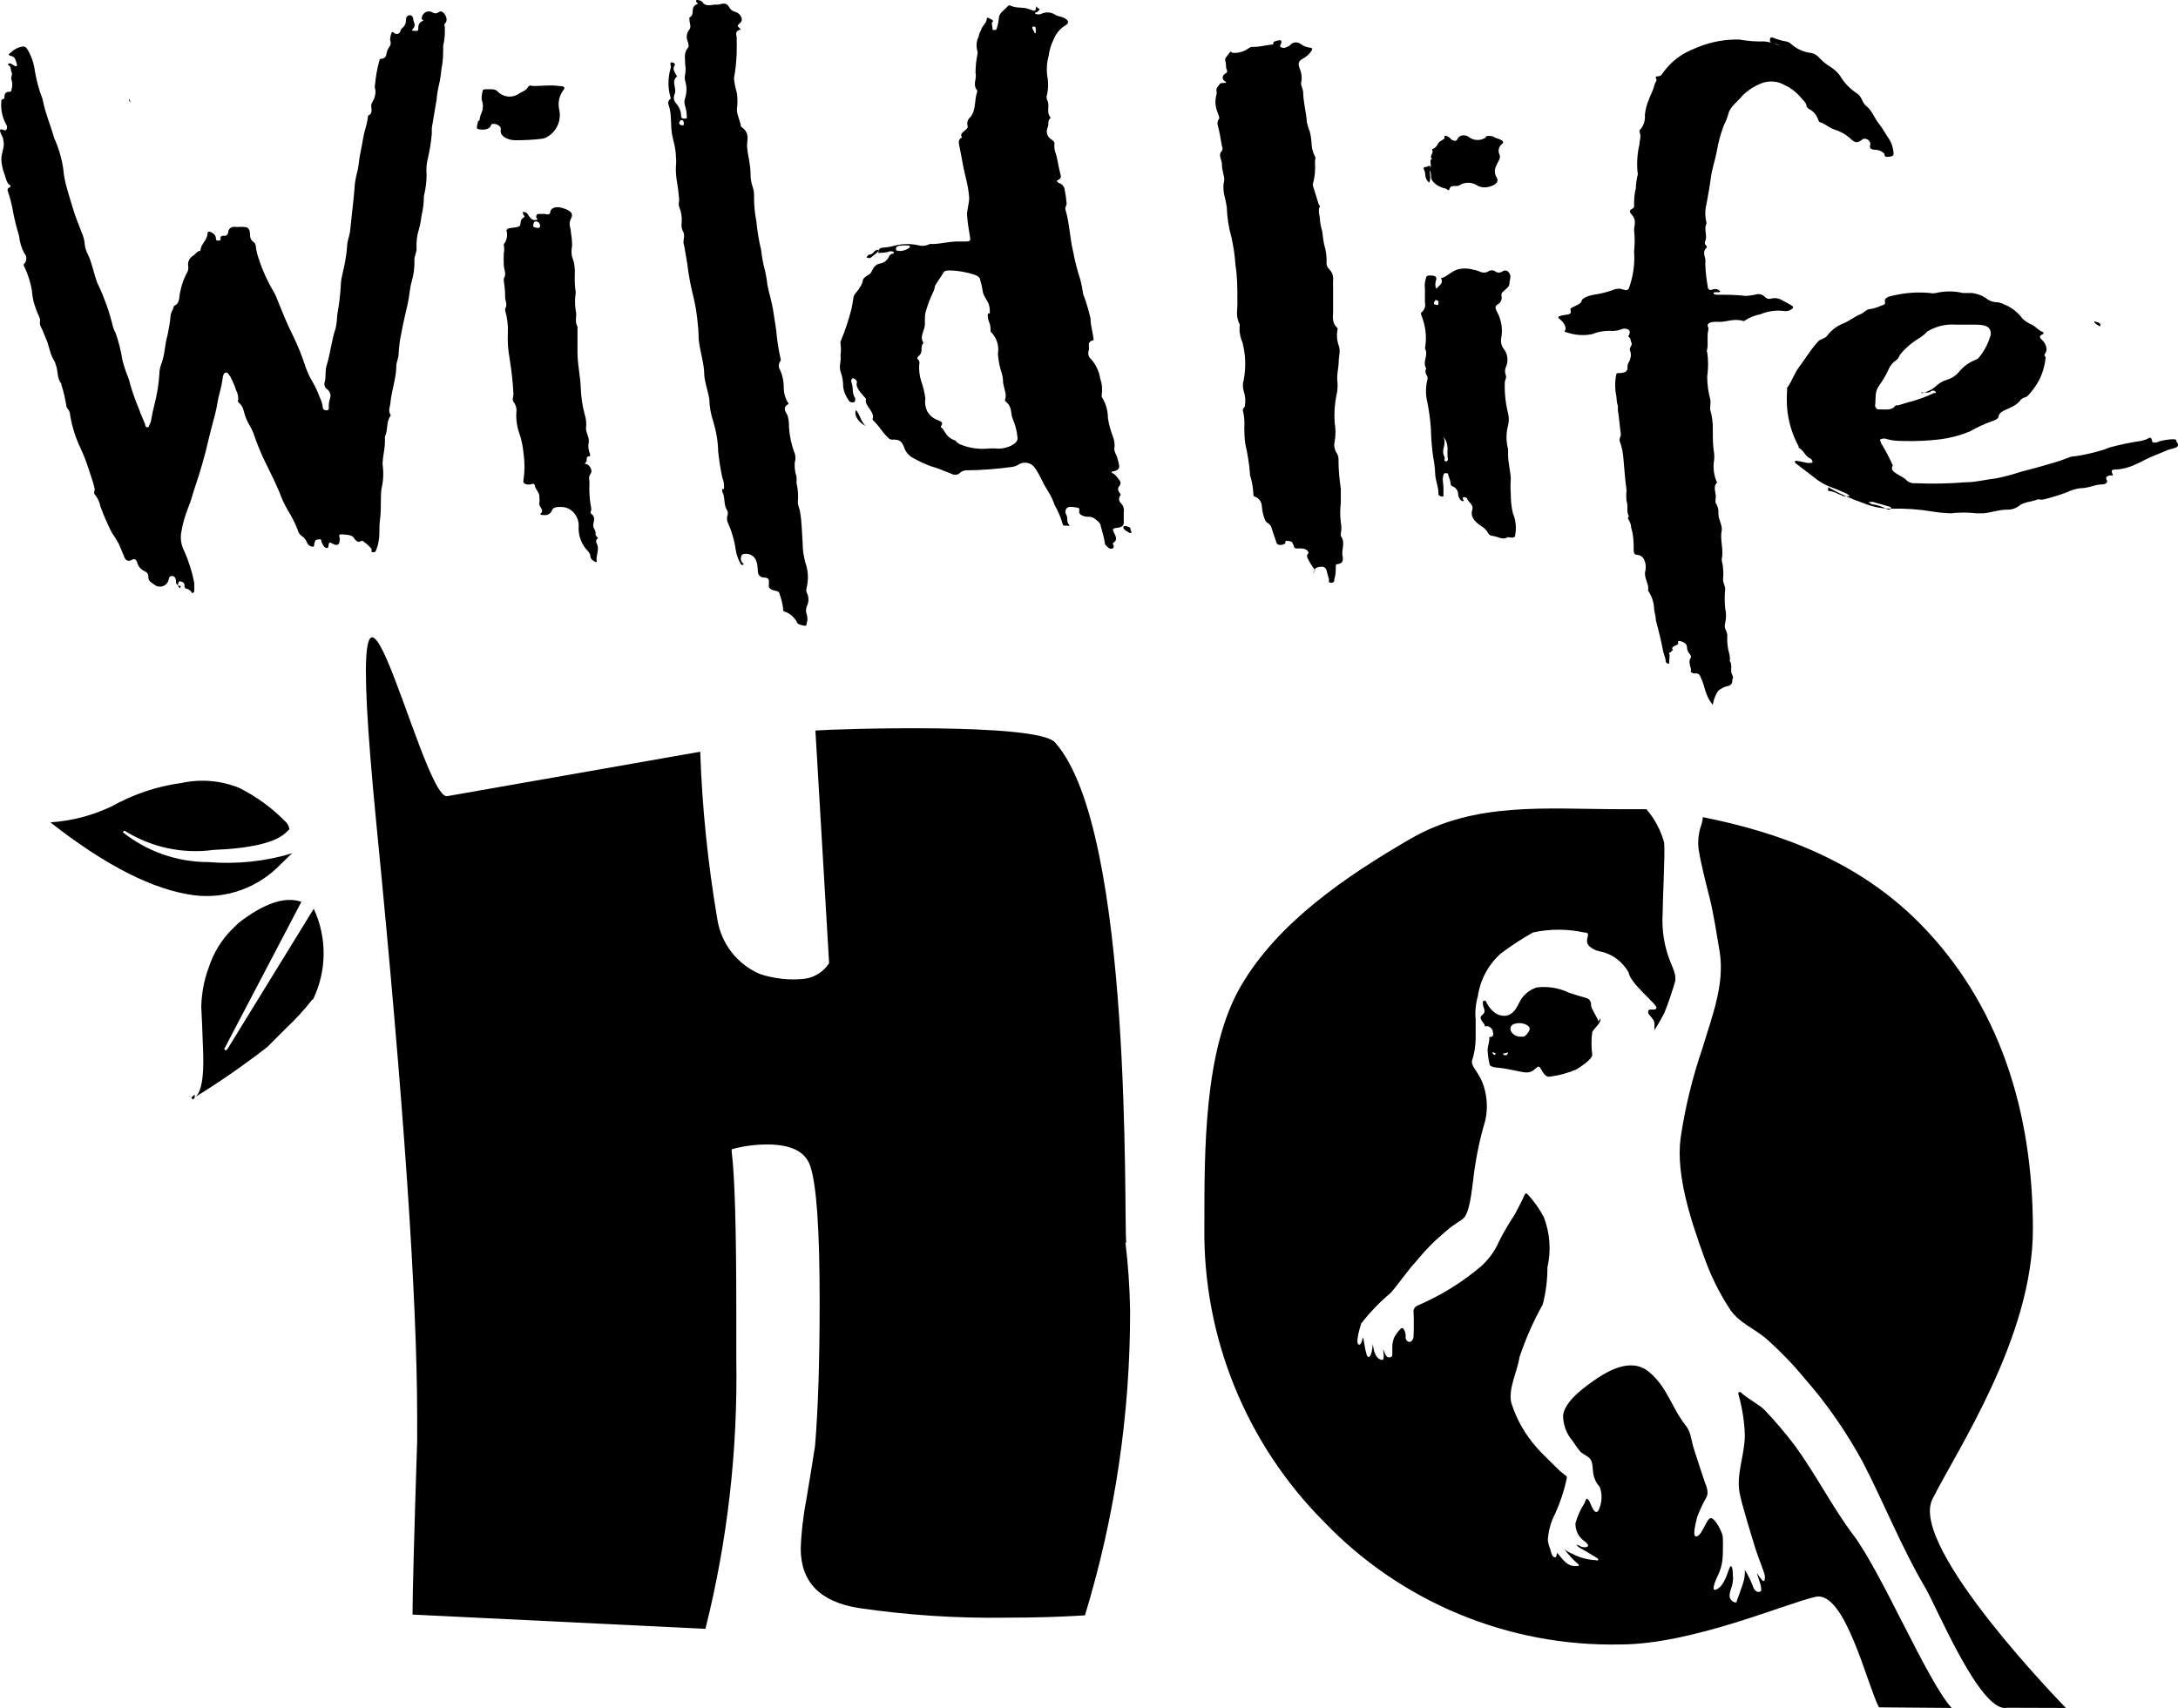 <?xml version="1.0" encoding="UTF-8"?> <svg xmlns="http://www.w3.org/2000/svg" id="uuid-fa7e6cdb-23bb-42df-869b-c1dd68453944" viewBox="0 0 112.88 88.54"><g id="uuid-d29077b2-e7c5-45af-976a-f34cd794326e"><path d="m24.85,6.25c.01-.14.05-.28.11-.41.09-.22.09-.46,0-.68,0-.16.02-.32.06-.47,0-.09.29-.06.46-.06.11-.01.23.03.31.11.28.3.73.35,1.07.14.15-.12.41-.18.49-.34s.19-.09.3-.08c.46,0,.87-.07,1.33,0,.23,0,.35.06.22.21-.23.3-.3.69-.21,1.05.11.57-.17,1.15-.69,1.41-.06.03-.12.05-.19.06-.46.06-.93.08-1.39.08-.41,0-.77-.21-.77-.45v-.18c0-.06-.12-.18-.28-.21s-.21,0-.24.1-.2.2-.45.19-.28-.06-.26-.17l.06-.28"></path><path d="m45.56,12.97c0-.15.23-.13.39-.15.16-.02.32-.05.48-.1.39-.09.8-.09,1.19,0,.19.05.4.02.57-.07.03-.01.07-.01.1,0,.45,0,.84-.12,1.29-.13.12,0,.25,0,.37,0,.27,0,.36,0,.33-.19-.07-.39-.13-.79-.16-1.19,0-.3.11-.59.11-.89-.02-.27-.06-.54-.12-.8-.08-.35-.17-.7-.23-1.05s-.1-.52-.15-.78-.09-.37.13-.5c-.2-.27.34-.36.29-.58s0-.34.16-.49c.29-.39.18-.85.33-1.27.01-.03.01-.07,0-.1-.25-.31,0-.59-.08-.88,0-.34.03-.67.1-1,.01-.05.01-.09,0-.14-.08-.26-.06-.54.07-.78,0-.14.11-.29.15-.41s.22-.27.25-.42,0-.16.14-.1.25.13.17.18,0,.23,0,.34,0,.08.12.08.06,0,.07,0c.08-.2.12-.41.14-.62,0-.26.31-.42.48-.63.04-.03.1-.03.14,0,.29.14.63.05.93.17s.35.12.37-.05,0-.06.11,0,.08.05.07.08-.07.06-.09.1-.2.05-.12.11c.1.05.22.05.32,0,.25-.11.53-.08.75.08.07.03.15.06.23.07.39.1.52.32.25.46-.28.17-.49.43-.61.74-.13.26-.21.54-.25.83-.09.32-.12.66-.08,1,.07.33.07.67,0,1-.04.09-.04.2,0,.29.17.31-.08.61.19.93-.21.14-.07.35-.17.51-.1.23,0,.5.22.62.08.06.15.13.14.19-.02.19,0,.38.08.56.08.29.12.59.19.88s.13.35-.11.48c-.07,0,0,.11.07.14.17.04.29.19.3.36.05.23.08.46.1.7,0,.11-.1.2-.06.32.22.73.22,1.45.4,2.18.09.48.21.95.36,1.41.07.26.12.52.16.79.16.41.28.83.38,1.26,0,.38.13.75.16,1.12h0c-.41.1-.17.36-.26.55-.05.16,0,.33.13.44.25.28.41.63.47,1,.1.28.12.57.08.86v.09c.21.33.32.71.32,1.1.05.32.14.64.25.94.09.21.12.44.08.66,0,.16.13.34.17.5s.06.23.08.34,0,.26-.25.31-.12.08,0,.16c.11.1.2.21.28.33.06.07.06.19,0,.26-.11.12-.11.24,0,.38s0,.13,0,.19c-.06.12-.03.26.07.35.12.12.17.29.14.46,0,.18,0,.36,0,.54,0,.14-.07.24-.34.27s-.23.09-.18.22.25.39,0,.54c-.09.05,0,.13,0,.19s0,.11-.09.13c-.08.02-.16-.01-.21-.07-.06-.06-.15-.12-.15-.18-.05-.31-.13-.61-.22-.91,0-.16-.17-.28-.34-.41-.09-.06-.19-.09-.3-.08-.27,0-.51-.12-.48-.29s0-.17-.19-.2-.4-.06-.48.08c-.06.09-.06.21,0,.3.1.17,0,.32.12.49s0,.07-.06.08c-.05,0-.09,0-.14,0,0,0-.1,0-.1-.07-.1-.35-.24-.68-.42-1-.09-.26-.21-.51-.36-.74-.12-.19-.23-.39-.32-.59-.1-.2-.21-.4-.34-.59-.19-.29-.58-.36-.87-.17-.11.07-.23.11-.36.12-.74.1-1.48.16-2.23.17-.18-.02-.36.05-.48.18-.12.07-.27.07-.39,0-.35-.13-.69-.29-1.06-.39-.3-.11-.59-.24-.87-.4-.2-.09-.37-.25-.47-.45-.03-.06-.05-.12-.07-.18-.1-.17-.13-.38-.6-.35-.08,0-.15-.03-.2-.09-.32-.29-.47-.62-.79-.91-.06-.05,0-.13,0-.19,0-.31-.45-.59-.37-.91,0-.05-.1-.12-.15-.19s-.41-.42-.32-.66c0-.05,0-.12-.09-.18l-.09-.05s-.08,0-.09.04c0,0,0,0,0,0-.03.07-.03.14,0,.21.1.26,0,.52.18.78,0,.03,0,.05,0,.08,0,.06,0,.14-.15.14-.09,0-.17-.05-.2-.13-.14-.2-.24-.43-.27-.67,0-.28-.04-.55-.14-.81-.09-.28.05-.54,0-.81.03-.21.03-.43,0-.64,0-.03,0-.06,0-.09.24-.56.43-1.15.58-1.74l.09-.52c0-.19.23-.35.32-.53.07-.1.13-.21.16-.33,0-.15.13-.25.3-.34s.17-.24.26-.36c.08-.12.19-.2.33-.23.21-.03.39-.16.47-.36.03-.06.08-.1.13-.14,0,0,.18,0,.11-.1-.09-.05-.2-.05-.29,0-.17.04-.35.05-.52.05l.06-.15Zm5.74,3.28c0-.18,0-.35-.07-.52s-.28-.42-.3-.65c-.03-.19-.07-.38-.13-.56,0-.13-.12-.23-.36-.3-.39-.12-.79-.19-1.19-.2-.17,0-.3,0-.36.12s-.28.42-.41.64c-.03.09-.05.17-.07.26-.18.37-.33.75-.44,1.15-.07.26,0,.53-.06.79s-.24.5-.05.8h0c-.19.19,0,.46-.22.65s0,.2,0,.3c.02.06.02.11,0,.17-.02.3.02.6.11.88.1.28.17.58.21.88-.04.22,0,.45.09.65.12.21.3.38.53.46.19.07.31.14.22.27s0,.12.06.19c.16.23.24.48.68.62,0,0,0,.05.05.07.07.07.16.12.26.15.41.16.86.22,1.3.19.2-.02.39-.02.59,0,.48,0,1-.26,1-.53-.03-.37-.12-.72-.27-1.06-.1-.29,0-.6-.38-.88v-.07c.1-.27-.05-.57-.1-.86,0-.16-.02-.32-.06-.48-.12-.34-.19-.69-.21-1.05.07-.42-.07-.84-.38-1.14v-.08s0-.25-.06-.37c-.07-.15-.1-.32-.08-.49m-4.2-3.53c-.22,0-.55,0-.56.14s0,.13.19.15.54-.14.53-.22-.09-.06-.16-.07m6.68-11c0-.08,0-.17,0-.25,0,0,0-.08-.07-.09s-.12,0-.11.07.1.17.13.27"></path><path d="m92.44,2.51c-.13-.14-.3-.22-.48-.25-.3-.05-.22-.17-.22-.26s.16-.06.27,0c.19.07.38.12.57.15.09.02.17.06.24.12.28.26.63.42,1,.47.19.02.36.12.48.27.17.18.36.33.57.46.19.12.36.27.49.45.21.36.5.67.85.9.33.21.26.48.53.69s.4.6.63.89.34.53.53.8c.15.23.23.5.24.77,0,.14-.15.15-.3.16s-.18-.06-.17-.12-.2-.23-.43-.24-.36-.05-.32-.23c.02-.05.02-.11,0-.16-.04-.09-.11-.16-.21-.18-.08-.03-.17,0-.23.06-.22.17-.36.15-.6-.1-.24-.21-.52-.36-.82-.45-.26-.09-.45-.28-.74-.38-.07,0-.09-.17-.14-.25-.08-.18-.22-.32-.39-.41-.08-.05-.15-.11-.16-.16,0-.2-.24-.36-.37-.54-.21-.23-.47-.42-.75-.55-.39-.23-.86-.26-1.28-.08-.33.14-.64.34-.9.59-.25.33-.68.59-.76,1-.06.21-.15.42-.25.62-.15.42-.27.84-.34,1.28-.09.48-.26.94-.32,1.44s-.15.88-.22,1.32c-.08.31-.08.63,0,.94,0,.02,0,.05,0,.07-.15.27.06.61-.06.89-.05.09-.02.2.06.26.03.03.03.07,0,.1,0,0,0,0,0,0-.18.15-.12.36-.06.57.01.09.01.17,0,.26.01.4.06.8.13,1.19,0,.12.08.21.28.13.12-.04.25-.01.34.08.07.09-.09.07-.18.07s-.16,0-.14.06.11.06.18.07c.5,0,1,0,1.48.06.2-.01.4-.04.6-.09.14-.02.29.03.39.13.08.1.21.14.33.1.2-.05.41-.02.58.09.15.07.29.16.44.24s.15.14.07.2c-.12.1-.28.14-.43.11-.41-.05-.83.01-1.21.17-.3.06-.58.17-.83.34-.03.02-.06.02-.09,0-.54-.14-.86.1-1.36.05-.34,0-.55.09-.42.31,0,.04,0,.07,0,.11-.09.33,0,.69-.06,1,0,.05-.05.1,0,.15.06.42.06.85,0,1.27,0,.39.05.78.15,1.15.05.17,0,.34,0,.54.1.35.15.71.14,1.07,0,.41,0,.83.07,1.24.01.1.01.21,0,.31-.07.4-.02.82.15,1.19h0c-.26.23,0,.58-.08.85v.19c.12.17.17.37.15.57,0,.3.22.62.17.88-.1.48.12,1,0,1.47,0,.14.07.31.07.46.02.2.02.41,0,.61,0,.16.11.32.11.48-.03.33-.03.67,0,1,.06.25.06.52,0,.77-.04.13-.02.28.05.4.04.08.06.16.06.25-.02.34.02.68.12,1,0,.1.05.21,0,.29h0c.18.27,0,.49.14.76.05.07.05.16,0,.23v.09s0,.17-.18.23c-.21.04-.4.13-.56.27-.14.22-.23.46-.27.72-.42-.49-.4-1-.64-1.45-.03-.13-.15-.2-.28-.18-.22,0-.24-.11-.21-.17s-.19-.47,0-.65c0,0,0-.12-.06-.18-.09-.1-.15-.23-.15-.37,0-.1-.06-.19-.19-.25s-.3-.11-.27,0c.02.06,0,.12-.06.14-.12.07-.34.1-.2.29,0,0-.07,0-.1.06s-.15.05-.1.11,0,.27,0,.42,0,.09-.05.09c-.06,0-.12-.05-.13-.11,0-.17-.09-.34-.13-.51-.1-.53-.23-1.07-.38-1.61,0-.19-.06-.38-.09-.56,0-.36-.12-.71-.32-1h0c.09-.3-.23-.65-.14-1,.05-.2.03-.41-.06-.6-.06-.13-.17-.22-.31-.24-.2,0-.22-.11-.23-.21,0-.4,0-.79-.13-1.2,0-.15-.06-.3-.14-.43-.09-.11.07-.15,0-.21-.12-.26,0-.48-.1-.74-.02-.19-.02-.39,0-.58-.08-.54-.11-1.07-.16-1.6-.02-.31-.08-.62-.19-.92-.06-.13.08-.26.05-.41-.06-.4-.08-.8-.15-1.2v-.22c-.05-.17-.07-.34-.08-.52-.08-.37-.08-.76,0-1.13,0-.05.06-.06.14-.06.28,0,.46-.08.44-.29s.1-.27.13-.42c.06-.15.06-.31,0-.46-.07-.15.15-.25.07-.42s0-.17-.11-.26,0-.1,0-.15.09-.17-.06-.26c-.11-.06-.26-.06-.37,0-.19.07-.39.09-.59.07-.31,0-.61.05-.89.17-.44.09-.9.06-1.33-.09-.1,0-.14-.06-.08-.11s0-.34-.21-.51-.2-.2.06-.26.52,0,.42-.31c0-.09.24-.16.38-.24s.19-.12.21-.23.4-.27.68-.3c.34-.05.68-.14,1-.26.15-.06.31-.06.46,0,.17.05.23.05.3-.06.22-.61.32-1.26.27-1.91.04-.37.04-.73,0-1.1,0-.26.15-.51-.12-.81s.1-.26.12-.41c0-.31,0-.64.09-.94,0-.23.04-.46.09-.69.02-.05.02-.11,0-.16-.05-.49-.01-.98.1-1.46,0-.21.11-.4,0-.63v-.08c.21-.21.31-.51.28-.81.03-.26.09-.51.19-.75.08-.25.23-.48.29-.74s.19-.25.08-.44c0,0,0-.06.06-.06.26,0,.26-.13.34-.22.39-.53.91-.94,1.52-1.18.69-.32,1.44-.5,2.2-.51h.21c.44.08.88.11,1.32.1.2.02.39.07.57.14.17.06.34.1.52.13"></path><path d="m68.16,29.56c-.17-.21-.31-.45-.42-.69,0-.07,0-.11.06-.17s-.06-.28-.4-.27-.3,0-.35-.14c-.02-.05-.04-.1-.07-.15,0-.07-.15-.09-.26-.1s-.1,0-.1.08-.13.14-.29.13-.18-.12-.2-.2c-.08-.23-.16-.46-.23-.69s-.25-.23-.32-.37c-.1-.23-.16-.47-.18-.72,0-.23-.14-.45-.36-.52-.05,0-.09-.07-.08-.1-.01-.34-.07-.68-.17-1-.04-.55-.12-1.1-.25-1.64-.04-.27-.05-.55-.05-.82.02-.31,0-.63-.08-.93,0-.1.11-.14.11-.23.04-.25.02-.51-.06-.75-.06-.19-.06-.4,0-.59.12-.65.1-1.31-.07-1.95-.12-.27-.17-.57-.14-.86,0-.02,0-.05,0-.07-.24-.43-.09-.82-.12-1.23,0-.62,0-1.23-.1-1.85-.03-.47-.1-.94-.2-1.4-.15-.52-.23-1.05-.25-1.59-.03-.21-.07-.42-.13-.63-.06-.26-.06-.52,0-.78,0-.26-.13-.53-.12-.79s-.23-.5,0-.72c.04-.08.04-.16,0-.24-.06-.38-.13-.76-.23-1.14,0-.1,0-.18.07-.26s-.07-.32-.11-.47c-.09-.28-.09-.57,0-.85,0-.12-.06-.24.05-.36s.06-.2.31-.2.06-.08,0-.14-.1-.24.08-.34.07-.19.05-.29,0-.27-.05-.39.14-.27.22-.4.1,0,.18,0c.3.02.59-.07.83-.25.07-.05.16-.07.25-.06.34,0,.62-.09.94-.12.08,0,.06,0,.07-.08s.13-.11.25-.13c.05-.02.09-.02.14,0,.09.08,0,.13,0,.18s-.09.11,0,.16c.09.06.21.06.3,0,.09-.03.18-.08.24-.16.15-.11.34-.11.49,0,.13.1.29.16.45.19.2,0,.15.09.11.17-.12.18-.29.32-.48.42-.23.13-.2.3-.14.47.11.24.14.52.08.78,0,.15.09.3.11.45,0,.53.16,1.05.19,1.57.04.18.09.35.16.52.04.17.07.34.08.51,0,.26.06.52.18.75.05.08,0,.18,0,.27.03.39,0,.78-.11,1.16,0,.02,0,.05,0,.07.1.33.2.66.31,1,0,0,.07.06.06.08-.13.23,0,.48,0,.72.02.2.06.4.12.59.02.22.05.44.09.65.1.32.15.66.13,1,0,.12.06.24.15.32.29.29.16.58.19.86v1.32c0,.27-.08.57.22.85.02.04.02.09,0,.13-.04.26-.02.53.07.78.11.28,0,.57,0,.86s-.12.69-.06,1.06c.01.23,0,.46-.06.68-.09.46-.12.92-.09,1.39.06.33.06.67,0,1-.05.21,0,.43.12.61.06.1.09.22.08.34,0,.5.05,1,.12,1.49v.74c-.04.33-.04.67,0,1,.04.19.04.39,0,.58v.12c.27.38,0,.72.1,1.08,0,.16.06.34-.29.39-.08,0-.07.07-.07.12,0,.22,0,.44-.08.67.01.03.01.05,0,.08-.03.07-.11.11-.18.09-.12,0-.1-.09-.09-.14s-.09-.31-.12-.47c-.02-.14-.14-.24-.28-.22,0,0,0,0,0,0-.18,0-.35.07-.36.2s0,.09-.07.12"></path><path d="m37.52,25.36c.02-.2,0-.4-.08-.58-.1-.46-.17-.92-.22-1.39-.01-.52-.1-1.03-.25-1.53-.13-.38-.2-.78-.21-1.19-.07-.41-.23-.83-.26-1.23,0-.63-.24-1.26-.29-1.88,0-.33-.03-.67-.07-1-.04-.36-.1-.72-.18-1.08-.15-.59-.27-1.19-.34-1.8-.07-.37-.11-.74-.2-1.1,0-.18.08-.36,0-.54-.09-.15-.12-.33-.09-.51.02-.28-.02-.55-.13-.81-.03-.11-.03-.21,0-.32-.02-.34-.06-.67-.12-1-.04-.26-.06-.52-.05-.78.02-.17.02-.33,0-.5,0-.37-.11-.74-.19-1.1-.11-.54,0-1.06-.19-1.59-.05-.11,0-.24.1-.3.01-.02.01-.06,0-.08-.14-.49-.14-1,0-1.49.03-.06.03-.13,0-.19v-.13h.11c.08,0,.14.1.11.14-.14.19,0,.38.12.58h0c-.33.26,0,.61-.12.9s0,.41.15.6c.11.15.17.33.18.52,0,.07,0,.17.17.17s.13-.07.12-.14c0-.17-.03-.34-.08-.51-.05-.13-.05-.29,0-.42.09-.29.09-.6,0-.89-.03-.11-.03-.22,0-.33.03-.18.03-.36,0-.54,0-.29-.08-.59.15-.85.07-.08,0-.19,0-.28-.11-.21-.09-.48.07-.66.11-.14,0-.35,0-.53s0-.07,0-.09c.33-.17,0-.53.39-.69.05,0,.06-.05,0-.09s-.07-.11,0-.13c.1,0,.2.03.27.09.14.24.39.19.64.15h.2c.22-.05.42-.13.56.13s.32.21.47.32.27.35.11.49-.18.16-.05.27.05.08,0,.1c-.24.09-.15.25-.14.39s0,.55,0,.83c-.02.43-.06.86-.14,1.29.02.26.08.51.15.76.04.29.04.57,0,.86,0,.29.18.59.21.88.52.36.29.71.32,1.07s.09.53.12.79c.04.22.06.44.06.66,0,.21.04.41.11.61.06.18.08.36.07.55,0,.41.04.83.12,1.23.05.51.13,1.01.25,1.5.03.29.08.58.15.87.08.3.14.61.17.92.08.42.22.85.29,1.27s.11.73.17,1.1c.04.45.1.9.2,1.34,0,.09.08.19,0,.27-.09.13-.09.31,0,.44.14.31.2.66.19,1,.02.24.08.46.2.67,0,0,.1.08,0,.12-.26.16-.12.37,0,.57.05.2.08.4.07.6.03.47.13.93.3,1.37.05.15.05.31,0,.46-.02.25.01.5.09.73.01.11.01.22,0,.33.08.33.1.67.07,1,0,.18.1.35.12.53.09.54.09,1.07.13,1.61,0,.34.05.67.14,1,.15.41.17.86.07,1.28-.03.09-.03.18,0,.27.12.22.12.5,0,.72-.05.13-.05.28,0,.41.05.15.05.31,0,.46,0,0,0,.15-.1.13s-.36-.06-.39-.15c-.13-.28-.37-.49-.66-.59-.07,0-.08-.07-.07-.12-.03-.28-.1-.56-.2-.83,0-.07-.11-.11-.22-.13-.29-.06-.35-.17-.32-.32,0-.06,0-.13,0-.19,0-.09-.07-.17-.25-.17s-.28-.12-.31-.22,0-.43-.1-.65c-.04-.11-.11-.2-.2-.26-.11-.08-.24-.11-.37-.1-.16,0-.2.08-.21.16-.04.11,0,.24.08.32.06,0,.06.1,0,.1s-.1-.05-.12-.09c-.12-.22-.2-.45-.24-.7-.07-.5-.22-1-.43-1.46-.03-.1-.03-.21,0-.31.03-.08.03-.17,0-.25-.23-.34-.09-.67-.27-1v-.14m-2.23-19c0,.06,0,.13.12.15s.12,0,.12-.08,0-.15-.09-.18-.11.06-.15.11"></path><path d="m94.74,25.44c.19.02.38.08.55.18.09,0,.17.08.25.1s.26,0,.31,0-.09-.1-.17-.14c-.26-.11-.5-.23-.77-.32-.33-.12-.64-.3-.91-.53l-.89-.68s-.13-.09-.08-.14.14,0,.22,0l.43.09c.25,0,.31,0,.23-.13s0-.07-.07-.09c-.32-.15-.32-.41-.62-.57,0-.02,0-.05,0-.07-.34-.62-.54-1.3-.6-2-.02-.3-.02-.6,0-.9v-.13c.26-.35.36-.74.62-1.08s.6-.91,1-1.34c.09-.11.37-.15.45-.28.22-.29.52-.52.86-.65.33-.14.55-.34.89-.48.17-.06.25-.24.5-.26.2-.03.4-.1.59-.19.09,0,.19-.08.17-.15-.09-.26.24-.33.52-.38.59-.13,1.2-.17,1.81-.11.1.02.2.02.3,0,.46-.11.94-.11,1.4,0h.48c.25.03.5.12.71.26.17.15.39.22.62.22.12.02.24.06.35.12.38.15.7.41.94.74.14.12.3.23.47.3.21.1.31.26.54.37.04,0,.07.03.07.07s-.03.07-.07.07c-.18.08-.12.19,0,.29s.32.43.18.65,0,.16,0,.25c-.04.42-.16.83-.35,1.2-.15.27-.33.52-.54.75-.05.06-.13.11-.21.13-.1.03-.19.09-.24.18-.11.13-.25.23-.41.3-.25.15-.65.22-.69.5,0,.1-.17.2-.35.25-.4.14-.78.32-1.15.53-.48.2-.98.33-1.49.4-.66.08-1.33.11-2,.09-.26,0-.52-.02-.77-.09-.11-.05-.23-.05-.34,0-.09,0,0,.12,0,.18.23.38.44.77.62,1.18h0c-.24.37.52.51.72.78.13.11.29.16.46.14.87.04,1.74.02,2.61-.05.53,0,1-.14,1.55-.2.42-.08.84-.19,1.25-.33.5-.13,1-.26,1.49-.41.34-.09.68-.2,1-.33.12-.05.25-.08.38-.08.41-.06.81-.15,1.21-.26.19-.05.37-.11.55-.19.56-.15,1.12-.27,1.69-.35l.15-.05c.14,0,.33-.29.38.08,0,.09.25.08.37,0,.22-.06.45-.1.68-.11.14,0,.22,0,.21.12s0,0,0,0c.29.36-.26.34-.51.46s-.73.29-1.07.46c-.22.12-.45.23-.69.33-.27.11-.55.18-.84.2-.16,0-.31,0-.22.19s0,.09-.14.12-.22.11-.15.22,0,.22-.2.24c-.42,0-.72.2-1.17.2-.23.03-.46.1-.67.2-.38.15-.78.27-1.18.37-.11.03-.21.03-.32,0h0c-.31.13-.78.14-1,.35-.18.13-.4.2-.62.19-.43,0-.79.15-1.22.19-.12,0-.23,0-.35,0-.45-.05-.91-.05-1.36,0-.31-.01-.62-.04-.92-.09-.71-.12-1.44-.17-2.16-.15-.49,0-.98-.1-1.44-.29-.58-.2-1.14-.45-1.68-.74l-.13-.09m4.82-4.86c.26-.05.51-.17.72-.34.17-.17.39-.3.62-.37.24-.07.45-.21.61-.4.2-.25.46-.45.75-.58.09-.05.22-.08.27-.15.3-.36.51-.77.63-1.22,0-.39-.24-.49-.76-.5h-1.06c-.52-.04-1.04.09-1.48.36-.11.12-.23.22-.36.31-.38.22-.72.5-1,.83-.1.11-.1.24-.23.33-.18.12-.33.29-.41.49-.14.31-.32.61-.52.88-.21.32-.13.66-.18,1,0,.06.08.21.18.19.27,0,.65.06.81-.12s.1-.06.17-.08c.27-.07.5-.16.77-.22.38-.11.75-.25,1.11-.42.07,0,.17,0,.07-.1-.06-.04-.15-.04-.21,0-.09.09-.25.08-.49.06m-2.52,5.68h-.22s.08.09.17.12c.26.03.5.11.73.23.08.06.18.06.26,0,0-.05,0-.09-.1-.11l-.84-.24"></path><path d="m30.87,29.14c-.18-.09-.27-.19-.27-.3,0-.2-.25-.36-.35-.55-.19-.3-.28-.65-.26-1,.02-.34-.14-.66-.42-.86-.14-.1-.31-.15-.48-.15-.22,0-.41,0-.48.17-.06.18-.25.28-.43.25-.08,0-.22,0-.16-.08.22-.17-.1-.35-.07-.52s0-.27,0-.41-.2-.33-.23-.51-.18-.06-.28-.06c-.26,0-.35-.09-.31-.23.07-.47.07-.94,0-1.41-.03-.34-.1-.68-.21-1-.14-.39-.19-.8-.15-1.21,0-.16-.06-.32-.16-.44-.08-.13,0-.27,0-.41-.03-.62-.1-1.23-.2-1.84-.08-.44-.11-.88-.09-1.33.02-.39-.03-.78-.14-1.16v-.09c.14-.19,0-.4,0-.59,0-.28-.02-.56-.07-.84v-.13c.16-.23,0-.48,0-.72-.01-.19-.01-.39,0-.58.03-.14.03-.29,0-.43v-.05c.16-.2.21-.46.14-.71,0-.15.32-.13.51-.17s.19-.07.21-.16,0-.24.15-.33,0-.12,0-.18-.08-.11,0-.12c.09,0,.17.03.22.1.05.07.09.14.15.21.07.09.19.13.3.1.13,0,0-.1,0-.15s0-.17.16-.16c.09,0,.19,0,.28,0,.22.06.29,0,.29-.11s.18-.33.62-.2.6.29.45.56,0,.48,0,.72c.04.23.06.46.06.69-.04.19-.04.38,0,.57.12.29.16.6.14.91-.01.31,0,.63.05.94-.05.31-.05.63,0,.94.08.28-.08.54.09.82v1.35c0,.61.15,1.23.17,1.84.02.46.08.91.2,1.35.08.24.1.49.07.74,0,.24.19.49.14.73-.04.2-.01.41.07.6v.11c-.29,0-.1.23-.22.32s0,.07.09.11.29.3.16.48-.06.3-.06.46c-.02.42,0,.85.08,1.27.02.06.02.13,0,.19,0,0-.05.11,0,.14.35.27,0,.52.16.78s0,.28.14.42,0,.09,0,.13c-.05.07-.05.16,0,.23.16.33-.07.62,0,.94m-3.28-17.52c0,.07-.08.16.11.2s.23,0,.23-.09c0-.12-.08-.22-.2-.23-.14,0-.12.07-.14.12"></path><path d="m74.42,14.99c.14-.17.36-.28.3-.47s0-.09.05-.12c.29-.12.44-.32.77-.43.25-.07.52-.07.77,0,.13.02.27.06.39.11.13.07.29.07.42,0,.11-.09.28-.09.39,0,.1.07.24.07.34,0,.17-.1.27-.07.38.09s0,.35,0,.53-.19.28-.32.41c-.08.05-.11.15-.09.24.04.18-.05.36-.22.44-.17.11-.06.27,0,.4.21.4.29.86.21,1.3-.05.23,0,.46.16.64.18.27.21.62.07.91-.05.13-.05.28,0,.41.06.14-.06.26-.05.4-.02.53.04,1.06.17,1.58.05.2.05.42,0,.62-.11.4-.11.83,0,1.23v.3c0,.4.12.82.14,1.22-.02.27-.02.54,0,.81,0,.34.03.67.11,1,.15.35.19.74.12,1.12,0,.11-.08.18-.31.12h-.09c-.25.17-.52-.05-.78-.07-.09,0-.18-.06-.22-.14-.09-.16-.22-.29-.38-.38-.36-.24-.55-.51-.45-.81s-.22-.41-.27-.62c0,0-.08-.06-.15-.06s-.08.05-.06.1.07.11,0,.11-.12-.06-.16-.11c-.06-.09-.09-.19-.09-.29-.02-.17-.13-.31-.29-.37-.06-.02-.1-.07-.1-.13,0-.14-.07-.28-.11-.42s0-.12-.13-.13-.12.06-.13.1c-.08.21,0,.44,0,.65v.36c0,.12,0,.1-.07.1-.08,0-.15-.04-.19-.1,0-.03,0-.06,0-.09,0-.32-.16-.65-.17-1-.01-.3-.05-.6-.11-.9-.06-.46-.1-.93-.11-1.4-.03-.46-.09-.92-.18-1.37-.1-.4-.1-.81,0-1.21.02-.09,0-.18-.06-.25-.06-.1-.06-.22,0-.32h0c-.22-.34.11-.64-.05-1-.02-.05-.02-.09,0-.14.08-.56,0-1.13-.22-1.65v-.1c.17-.12.25-.34.2-.54v-.71c-.03-.2,0-.4.07-.59,0-.1.2-.1.35-.08s.18.11.17.18-.11.29,0,.5m.36,7.69c.18.31-.05.56,0,.84,0,.1.1.19.07.29s0,.11.06.13.12-.07.11-.12c-.08-.38.11-.74-.23-1.14m-.48-7s-.08.12.08.14.13,0,.14-.08,0-.13-.09-.16-.1.06-.13.1"></path><path d="m74.23,8.25c-.19-.16.09-.29,0-.47v-.05c.26-.08.24-.27.39-.39s.26-.1.24-.23.15-.05.23,0,.08.09.14.13.23.11.29,0c.03-.08.08-.14.15-.18.16-.08.36-.05.49.07.25.17.59.17.84,0,0,0,0-.07.08-.08s.32,0,.36.06.66.15.4.36c-.17.13-.22.36-.12.55.08.2-.11.38-.17.57-.1.18-.1.4,0,.58.16.23,0,.41-.34.5-.24.08-.5.05-.71-.09-.25-.14-.57-.14-.82,0-.05.04-.11.06-.17.06-.23,0-.34,0-.38.14s-.08.07-.19,0c-.4-.08-.75-.34-.77-.58.01-.16-.03-.32-.11-.45h0c.21-.12,0-.32.11-.5"></path><path d="m74.07,9.47c-.28-.24-.15-.46-.26-.66s.13-.13.2-.19.13,0,.12.05c-.1.24.08.53-.06.8"></path><path d="m44.86,22.08c-.38-.18-.63-.6-.49-.82.22.28.23.56.49.82"></path><path d="m45.55,12.97c-.08.15-.27.25-.41.38-.06.04-.14.04-.2,0,0,0-.07,0,0-.06s.06-.09.1-.09c.3,0,.19-.3.57-.24h-.06Z"></path><path d="m58.66,27.58s-.06.07-.1.05-.32-.15-.34-.27.09-.1.2-.07c.28.06.1.21.24.29"></path><path d="m108.66,16.7c.12,0,.21.08.2.16s-.06.05-.13,0-.18-.1-.18-.17.06,0,.11,0"></path><path d="m9.38,30.37c-.12.02-.23-.05-.26-.17v-.08s0-.25-.19-.26-.17.15-.21.26c-.09.24-.36.35-.6.26-.03-.01-.06-.03-.09-.05-.14-.12-.37-.18-.34-.46,0-.11-.07-.21-.18-.25-.21-.09-.36-.27-.41-.49-.06-.15-.14-.18-.28-.1s-.3.05-.37-.14-.2-.46-.29-.69c-.11-.2-.23-.4-.36-.58-.23-.45-.43-.91-.6-1.38-.04-.22-.14-.43-.29-.61-.07-.06,0-.17,0-.28-.08-.37-.22-.72-.33-1.08-.11-.34-.24-.68-.39-1-.27-.56-.46-1.16-.56-1.78,0-.11-.05-.22-.13-.31-.04-.04-.06-.09-.06-.14-.06-.37-.14-.74-.26-1.1,0-.02,0-.03,0-.05-.25-.29-.15-.69-.3-1,0-.09-.08-.2-.13-.29-.18-.33-.21-.71-.37-1.05-.09-.19-.15-.41-.26-.6s0-.32-.07-.48c-.12-.27-.23-.55-.31-.84-.04-.17-.07-.35-.08-.53-.07-.44-.2-.87-.4-1.27,0-.05-.08-.1,0-.16.14-.15.14-.39,0-.54-.15-.28-.24-.58-.27-.9-.14-.46-.26-.93-.34-1.4-.06-.31-.14-.61-.24-.91-.04-.07-.01-.16.06-.2,0,0,0,0,.01,0,.07,0,.1-.11,0-.15s-.19-.35-.24-.52c-.1-.25-.16-.52-.17-.79,0-.35.2-.67.1-1,0-.14-.11-.27-.15-.4s0-.1,0-.14.08,0,.12,0,.14.09.19,0c.05-.07.05-.18,0-.25-.21-.37-.3-.79-.26-1.21-.01-.05.02-.11.07-.12,0,0,.09,0,.09-.09s0-.32.28-.29c.07,0,.08-.07.09-.13.05-.16.05-.33,0-.49-.07-.13.07-.25,0-.4s0-.27-.16-.36c-.02-.02-.03-.06,0-.08,0,0,0,0,0,0,.03-.02.07-.02.1,0,.08,0,.15.09.23.12s.14,0,.1-.11-.06-.36-.29-.41-.09-.12,0-.19c.16-.16.36-.26.58-.3.09-.01.18.03.23.1.23.36.37.77.42,1.19.06.32.13.64.23.95.05.2.15.38.19.59.13.66.4,1.28.58,1.92.23.51.39,1.05.47,1.6.03.34.09.67.19,1,.1.38.23.76.34,1.14s.29.78.43,1.17c.08.18.14.38.15.58.02.21.09.41.19.59.2.44.28.92.44,1.37.14.29.27.58.38.88.17.41.3.84.41,1.27.04.18.1.36.19.52.15.44.27.9.34,1.36.07.29.16.57.27.84.06.14.11.3.14.45.13.44.28.87.46,1.29.09.28.22.53.32.8,0,.06,0,.12.1.13s.09-.08.12-.13c.04-.07.07-.15.08-.23.05-.28.11-.56.18-.84.13-.51.22-1.04.25-1.57,0-.17.04-.33.09-.49.2-.48.18-1,.33-1.5.07-.33.13-.66.16-1,0-.17.12-.31.16-.47s0-.05,0-.05c.37-.15.26-.51.35-.78.06-.32.17-.62.32-.91.07-.1.1-.23.09-.35-.05-.22.04-.44.23-.56.14-.08.21-.26.4-.27h0c0-.35.36-.54.36-.88,0-.11.08-.13.15-.1s.25.11.28.27,0,.18.15.18.09-.09.1-.16.09-.1.17-.09.21,0,.23-.2c.01-.15.15-.27.3-.26.02,0,.03,0,.05,0,.09.01.18.01.27,0,.37,0,.49,0,.51.41-.01.14.05.28.16.36.09.05.14.15.14.25.03.23.08.45.16.66.19.59.45,1.16.77,1.69.07.12.12.24.17.37.26.64.51,1.28.82,1.89.26.53.48,1.08.66,1.64.09.25.2.5.34.73.15.26.28.53.38.81.09.17.15.36.17.55,0,.09.09.16.19.15,0,0,0,0,.01,0,.12,0,.12-.11.11-.2,0-.15.02-.29.07-.43.06-.18-.02-.38-.18-.48-.11-.09-.15-.25-.09-.39.06-.29,0-.59.1-.86.19-.63.25-1.29.46-1.91.05-.23.07-.46.08-.69.09-.48.15-.97.18-1.46,0-.42.15-.83.22-1.25.05-.27.09-.55.11-.83,0-.28.14-.56.16-.84.07-.71.16-1.41.22-2.11.01-.29.06-.57.13-.85.1-.33.1-.7.17-1s.13-.73.21-1.09c.08-.26.15-.53.19-.8v-.08c.24-.1.19-.29.17-.48s.17-.34.19-.54c.04-.14.04-.29,0-.43-.01-.03-.01-.07,0-.1.04-.44.11-.87.23-1.3,0-.07.06-.12.14-.11s.2-.08.22-.2c.02-.17.09-.33.2-.47.04-.09.04-.2,0-.29,0-.12.02-.25.07-.36,0-.11.1-.05.15,0s.27.09.32-.13c.01-.06.05-.1.09-.14.13-.1.2-.26.19-.42,0-.13.06-.23.19-.24s.19.11.19.22.16.29,0,.46.06.12.14.13.12,0,.12-.11,0-.3.18-.38,0-.07,0-.12c-.02-.2.14-.38.34-.4.07,0,.14.01.21.05.09.07.22.07.31,0,.14-.11.26,0,.33.1s.18.34,0,.49c-.02.04-.02.1,0,.14.02.34,0,.67-.08,1,0,.38,0,.77-.08,1.14-.03.3-.07.6-.14.9-.06.24-.1.49-.12.74-.08.5-.17,1-.25,1.49v.3c-.04.41-.1.81-.19,1.21-.08.29-.11.6-.08.9,0,.38-.05.75-.14,1.12,0,.33-.04.66-.12,1-.03.24-.07.48-.14.72-.1.32-.14.66-.12,1,0,.23-.13.4-.11.61.01.37-.04.74-.14,1.09-.11.37-.12.75-.2,1.12s-.24,1-.34,1.57c-.08.35-.12.71-.14,1.07,0,.21-.11.4-.12.61,0,.63-.23,1.24-.3,1.87,0,.22-.15.44,0,.67.01.02.01.04,0,.06-.24.32-.12.74-.29,1.07v.28c0,.36-.1.7-.12,1.06v.12c.06.42.04.85-.06,1.26-.06.51,0,1-.07,1.54s0,.79-.08,1.18c-.02.16-.07.31-.13.46-.02.07-.09.11-.16.1-.09,0-.08-.08-.07-.15s-.46-.48-.51-.45c-.21.13-.31,0-.42-.16s-.41-.15-.62-.17-.1.14-.1.23c0,.33-.12.4-.42.23-.13-.08-.14,0-.16.09s0,.15-.07.16c-.07,0-.14-.03-.18-.1-.05-.07-.09-.14-.12-.22,0-.06,0-.16-.13-.13s-.18,0-.21.13h0c-.06.08,0,.25-.1.25-.15,0-.27-.1-.32-.24-.05-.13-.15-.25-.27-.32-.11-.08-.18-.21-.21-.34-.14-.35-.31-.68-.51-1-.17-.3-.32-.61-.43-.93-.26-.62-.57-1.21-.86-1.82-.18-.4-.34-.81-.48-1.22-.04-.11-.09-.21-.14-.31-.17-.27-.3-.56-.37-.87-.03-.15-.11-.29-.22-.39-.05,0-.1-.11-.07-.16s0-.34-.1-.5c-.07-.23-.17-.46-.28-.68-.07-.1-.14-.26-.25-.25s-.17.19-.17.31c-.05.34-.13.67-.22,1-.06.36-.13.72-.23,1.07-.09.35-.19.7-.27,1.05-.19.85-.43,1.68-.71,2.5-.12.35-.2.71-.35,1.06-.17.43-.3.87-.37,1.33-.05.32.01.65.16.94.11.24.2.48.28.73.1.3.18.62.24.93,0,.12,0,.24,0,.36,0,.05,0,.11-.06.14s-.07,0-.1-.06c-.06-.07-.14-.13-.23-.15-.07,0-.13-.07-.12-.14,0,0,0,0,0,0,0-.02,0-.05,0-.07,0-.08-.1-.16-.2-.17s-.09,0-.11.08c-.05.08-.03.2.06.25,0,0,0,0,0,0v.06"></path><path d="m6.77,5.34h0c0-.07-.12-.12-.09-.21h0c.06.06.09.14.09.22"></path><path d="m82.85,52.95c-.08-.23-.41-.71-.39-.84.02-.18-.09-.34-.27-.38,0,0-.47-.13-.88-.27-.52-.25-1.1-.34-1.67-.27-.4.13-.73.42-.91.8-.15.31-.35.66-.76.67-.17,0-.33-.04-.47-.14-.21-.15-.38-.36-.48-.6-.02-.04-.08-.06-.12-.04-.02,0-.03.02-.04.04-.01.05-.01.1,0,.15,0,.14.13.29.06.43s-.25.16-.16.35.22.25.18.35h.19c.1.04.18.12.23.21,0,.1.07.22,0,.3-.05.04-.12.06-.18.05h0c.05.18-.1.53-.08.69.01.26.05.51.11.76.06.1.31.14.52.15.27.03.53.08.79.14.43.08.69.17.93,0s.24-.25.34-.18.21.5.5.5c.49-.06.96-.19,1.41-.38.16-.1.85-.53.82-.78-.05-.38-.05-.77,0-1.15.07-.19.5-.49.42-.72m-5.45,1.89h-.06s-.08-.07-.1-.12c.07,0,.13,0,.19.06h0m.61.05c-.06.05-.16.05-.22,0,0-.02,0-.04,0-.06h0c.09,0,.17-.02.25-.06h0c0,.07-.05.13-.11.15m1.1-1.11c-.04.06-.1.11-.17.15h-.24c-.19-.02-.35-.13-.44-.3-.02-.07-.02-.13,0-.2.03-.07.08-.12.15-.15.19-.07.39-.07.58,0,.06.02.11.05.16.09.06.04.09.1.09.17-.02.08-.05.15-.11.21"></path><path d="m101.15,88.54c-1.26-1.37-3.61-7-5.12-9-1-1.31-1.94-3.14-3-4.59-.49-.65-1.02-1.27-1.58-1.86-.24-.25-.85-.57-1.21-.89-.02-.04-.07-.05-.11-.03-.04.02-.05.07-.03.11h0c.19.69.31,1.4.33,2.11,0,1-.44,2-.28,2.95.09.57.69,2.48.82,2.91s.44,1.17.5,1.44c0,.12,0,.38-.15.22s-.29-.43-.26-.33l.2.62c0,.1.05.23,0,.29-.07.05-.17.05-.24,0-.09-.07-.15-.17-.18-.28-.11-.29-.25-.57-.41-.83.02.27-.03.53-.12.78-.09.28-.2.56-.3.84v.06s-.09.02-.13,0c-.13-.05-.22-.16-.24-.3,0-.13.02-.26.07-.38.09-.24.13-.49.1-.74,0,0,0-.46-.11-.45s-.27,1.11-.82,1.23c-.21,0,.13-.7.16-.76.17-.35.25-.74.25-1.13.01-.28.01-.55,0-.83,0-.24-.4-1-.62-1s-.43.84-.71.94-.1-.58,0-1c.13-.35.29-.68.47-1,.03-.07.06-.14.07-.21,0-.19-.05-.38-.13-.55-.2-.59-.39-1.18-.58-1.77-.08-.25-.12-.5-.19-.75-.05-.17-.13-.33-.24-.47-.72-.9-.95-2-1.91-2.78s-2.21,0-3,.57c-.49.36-1.35,1-1.44,1.69,0,.48.17.95.48,1.31.13.2.27.4.42.58.16.15.38.21.51.38s.12.49.15.72c.04.27.15.52.34.72.15.41.12.86-.08,1.25-.23.23-.36-.38-.5-.57s-.14.07-.24.22c-.2.31-.35.65-.44,1,0,.35.15.68.43.89.29.2.29.33.07.34s-.29-.11-.44-.13c.07.14.27.21.4.29l.65.39s.11.07.06.12c-.04.02-.07.02-.11,0-.43-.02-.84-.13-1.22-.33-.15-.06-.29-.14-.41-.24.21.29.45.55.72.78,0,0,.06.06,0,.09-.02.01-.05.01-.07,0-.51.06-.74-.36-1-.65-.09-.09,0,.23-.16.2s-.19-.33-.22-.41c-.06-.15-.11-.31-.13-.48.03-.49.16-.96.39-1.39.26-.58.46-1.18.59-1.8,0-.04,0-.07,0-.11-.11-.1-.25-.19-.36-.29s-.46-.46-.7-.69-.33-.33-.49-.51c-.6-.67-1.05-1.46-1.32-2.32-.18-.73.32-1.65.42-2.37.32-.95.72-1.87,1.21-2.74.16-.63.24-1.27.24-1.92.2-.87.13-1.78-.19-2.61-.23-.43-.51-.83-.84-1.18-.02-.04-.07-.05-.11-.03-.01,0-.02.02-.03.03-.15.37-.36.72-.53,1.06-.3.45-.57.91-.81,1.39-.21.48-.52.91-.9,1.26-1,.86-2.13,1.55-3.34,2.07-.11.05-.19.16-.19.28.02.45.02.89,0,1.34,0,.06-.03.11-.06.16-.16.23-.38,0-.35-.17s-.11-.57-.25-.42c-.13.12-.24.27-.33.43-.07.16-.11.33-.11.51v.36c0,.12,0,.14-.1.18-.04.01-.09.01-.13,0-.14-.08-.17-.25-.23-.38s.11.54-.07.52c-.52-.06-.46-1.1-.49-.75,0,.09-.06.61-.22.6s-.25-1.16-.29-1-.08.34-.18.36c-.26,0,.07-1,.1-1.1.45-.58.96-1.11,1.52-1.58.29-.31,1-1.31,1.24-1.54.33-.41.69-.8,1.07-1.17l.52-.46.24-.2c.11-.09.53-.37.66-.46.38-.26.48-1.55.54-1.94.12-1.08.33-2.14.64-3.18.13-.59.1-1.2-.08-1.77-.08-.25-.19-.48-.34-.7-.09-.15-.31-.41-.27-.61.12-.37.18-.75.19-1.14v-1c-.04-.4,0-.81.11-1.2.12-.85.54-1.64,1.18-2.22.53-.4,1.1-.77,1.68-1.1.87-.19,1.78-.19,2.65,0,.47,0-.08.4.29.73.14.12.3.2.48.24.66.12,1.22.53,1.54,1.11.07.56,1.49,1.65,1.44,1.83s-.4,0-.42.16c-.01.04-.01.09,0,.13.08.13.29.31.31.46s0,.31,0,.41c.19-.29.36-.59.52-.9.21-.52.39-1.06.55-1.6.1-.33-.13-.76-.25-1.08-.31-.78-.44-1.62-.39-2.46,0-.71.13-3,.08-3.69-.18-.64-.49-1.23-.92-1.73h-1.32c-3.86,0-7.55-.41-10.9,1.53s-6.88,4.34-8.8,7.64-1.89,8.53-1.89,12.47c-.08,5.71,2.15,11.22,6.17,15.27,4,4.19,9.58,6.51,15.38,6.39,3.73,0,8.61-2.14,10.13-2.47s2.65,4.5,3.28,5.73"></path><path d="m107.07,88.54s-8.16-8.33-6.92-10.82,5.21-8.38,5.21-14c0-6.07-1.72-11.7-5.93-15.92-3.14-3.14-7.12-4.63-11.18-5.44,0,.26-.13.55-.15.64-.08.33-.11.67-.07,1,.14.85.36,1.69.57,2.52s.36,1.85.52,2.78c.29,1.71-.4,3.41-.89,5.05-.52,1.52-.9,3.08-1.13,4.66-.25,1.91.55,4.3,1.2,6.1.33.94.77,1.85,1.31,2.69.5.8,1.34,1.06,2,1.66.69.62,1.33,1.28,1.92,2,1.16,1.32,2.16,2.77,3,4.31,1.12,2.15,2,4.41,3.22,6.48.58.95,2.88,6.57,4.26,6.28"></path><path d="m15.07,44.3l-.53.51c-1.16,1.21-2.82,1.81-4.48,1.6-2.09-.27-4.57-1.52-7.45-3.78,1.1-.07,2.17-.35,3.16-.82,1.13-.63,2.36-1.05,3.64-1.22,1-.22,2.05-.13,3,.26.87.44,1.66,1.01,2.34,1.7.14.11.23.27.25.44l-.18.17c-.53.51-1.78.82-3.76.9-1.61.22-3.24-.14-4.61-1l-.09.08c1.26,1,2.82,1.55,4.43,1.55,1.47.12,2.96-.03,4.37-.46l-.09.07Zm43.26,20.12c.14,1.16.22,2.34.24,3.51.01,5.36-.78,10.69-2.34,15.81-1.24.08-2.6.12-4.08.12-2.56.04-5.12-.13-7.65-.5-2-.32-3-1.35-3-3.08.03-.89.14-1.78.31-2.66.2-1.19.34-2.07.43-2.65.16-1.89.24-4.4.24-7.53,0-3.7-.16-6.03-.49-7-.25-.74-.99-1.11-2.22-1.11-.63,0-1.25.08-1.85.25v.12c.16,1.24.24,4,.24,8.27v2.47c.08,4.72-.45,9.42-1.6,14l-15.18-.74c0-.99.08-3.99.24-9v-1.23c0-6.18-.7-16.39-2.1-30.62-2.1-21.35,2.32-1.13,3.68-1.58l13.09-2.3c.1,2.92.4,5.82.89,8.7.2,1.26,1.04,2.33,2.22,2.83.72.23,1.47.32,2.22.25.55-.05,1.05-.35,1.35-.82l-.71-12.06c1-.08,11.53-.42,12.42.62,4.08,4.56,3.55,24.76,3.69,25.93h-.04Zm-42.15-12.6c-.4.52-.85,1.01-1.33,1.46l-1,1c-1.19.92-2.42,1.78-3.7,2.57.29-.29.42-1,.38-2.27s-.08-1.9-.1-2.4c.02-.68.14-1.36.38-2,.24-.75.65-1.44,1.21-2l.35-.34c1.3-1,2.38-1.39,3.25-1.09l-4,7.63.08.08.09-.08,4.47-7.27c.7,1.5.68,3.23-.04,4.71h-.04Zm-6.18,5l-.09.09.09.09.09-.09v-.17l-.09.08Zm0,0l.09.09-.09-.09Z"></path></g></svg> 